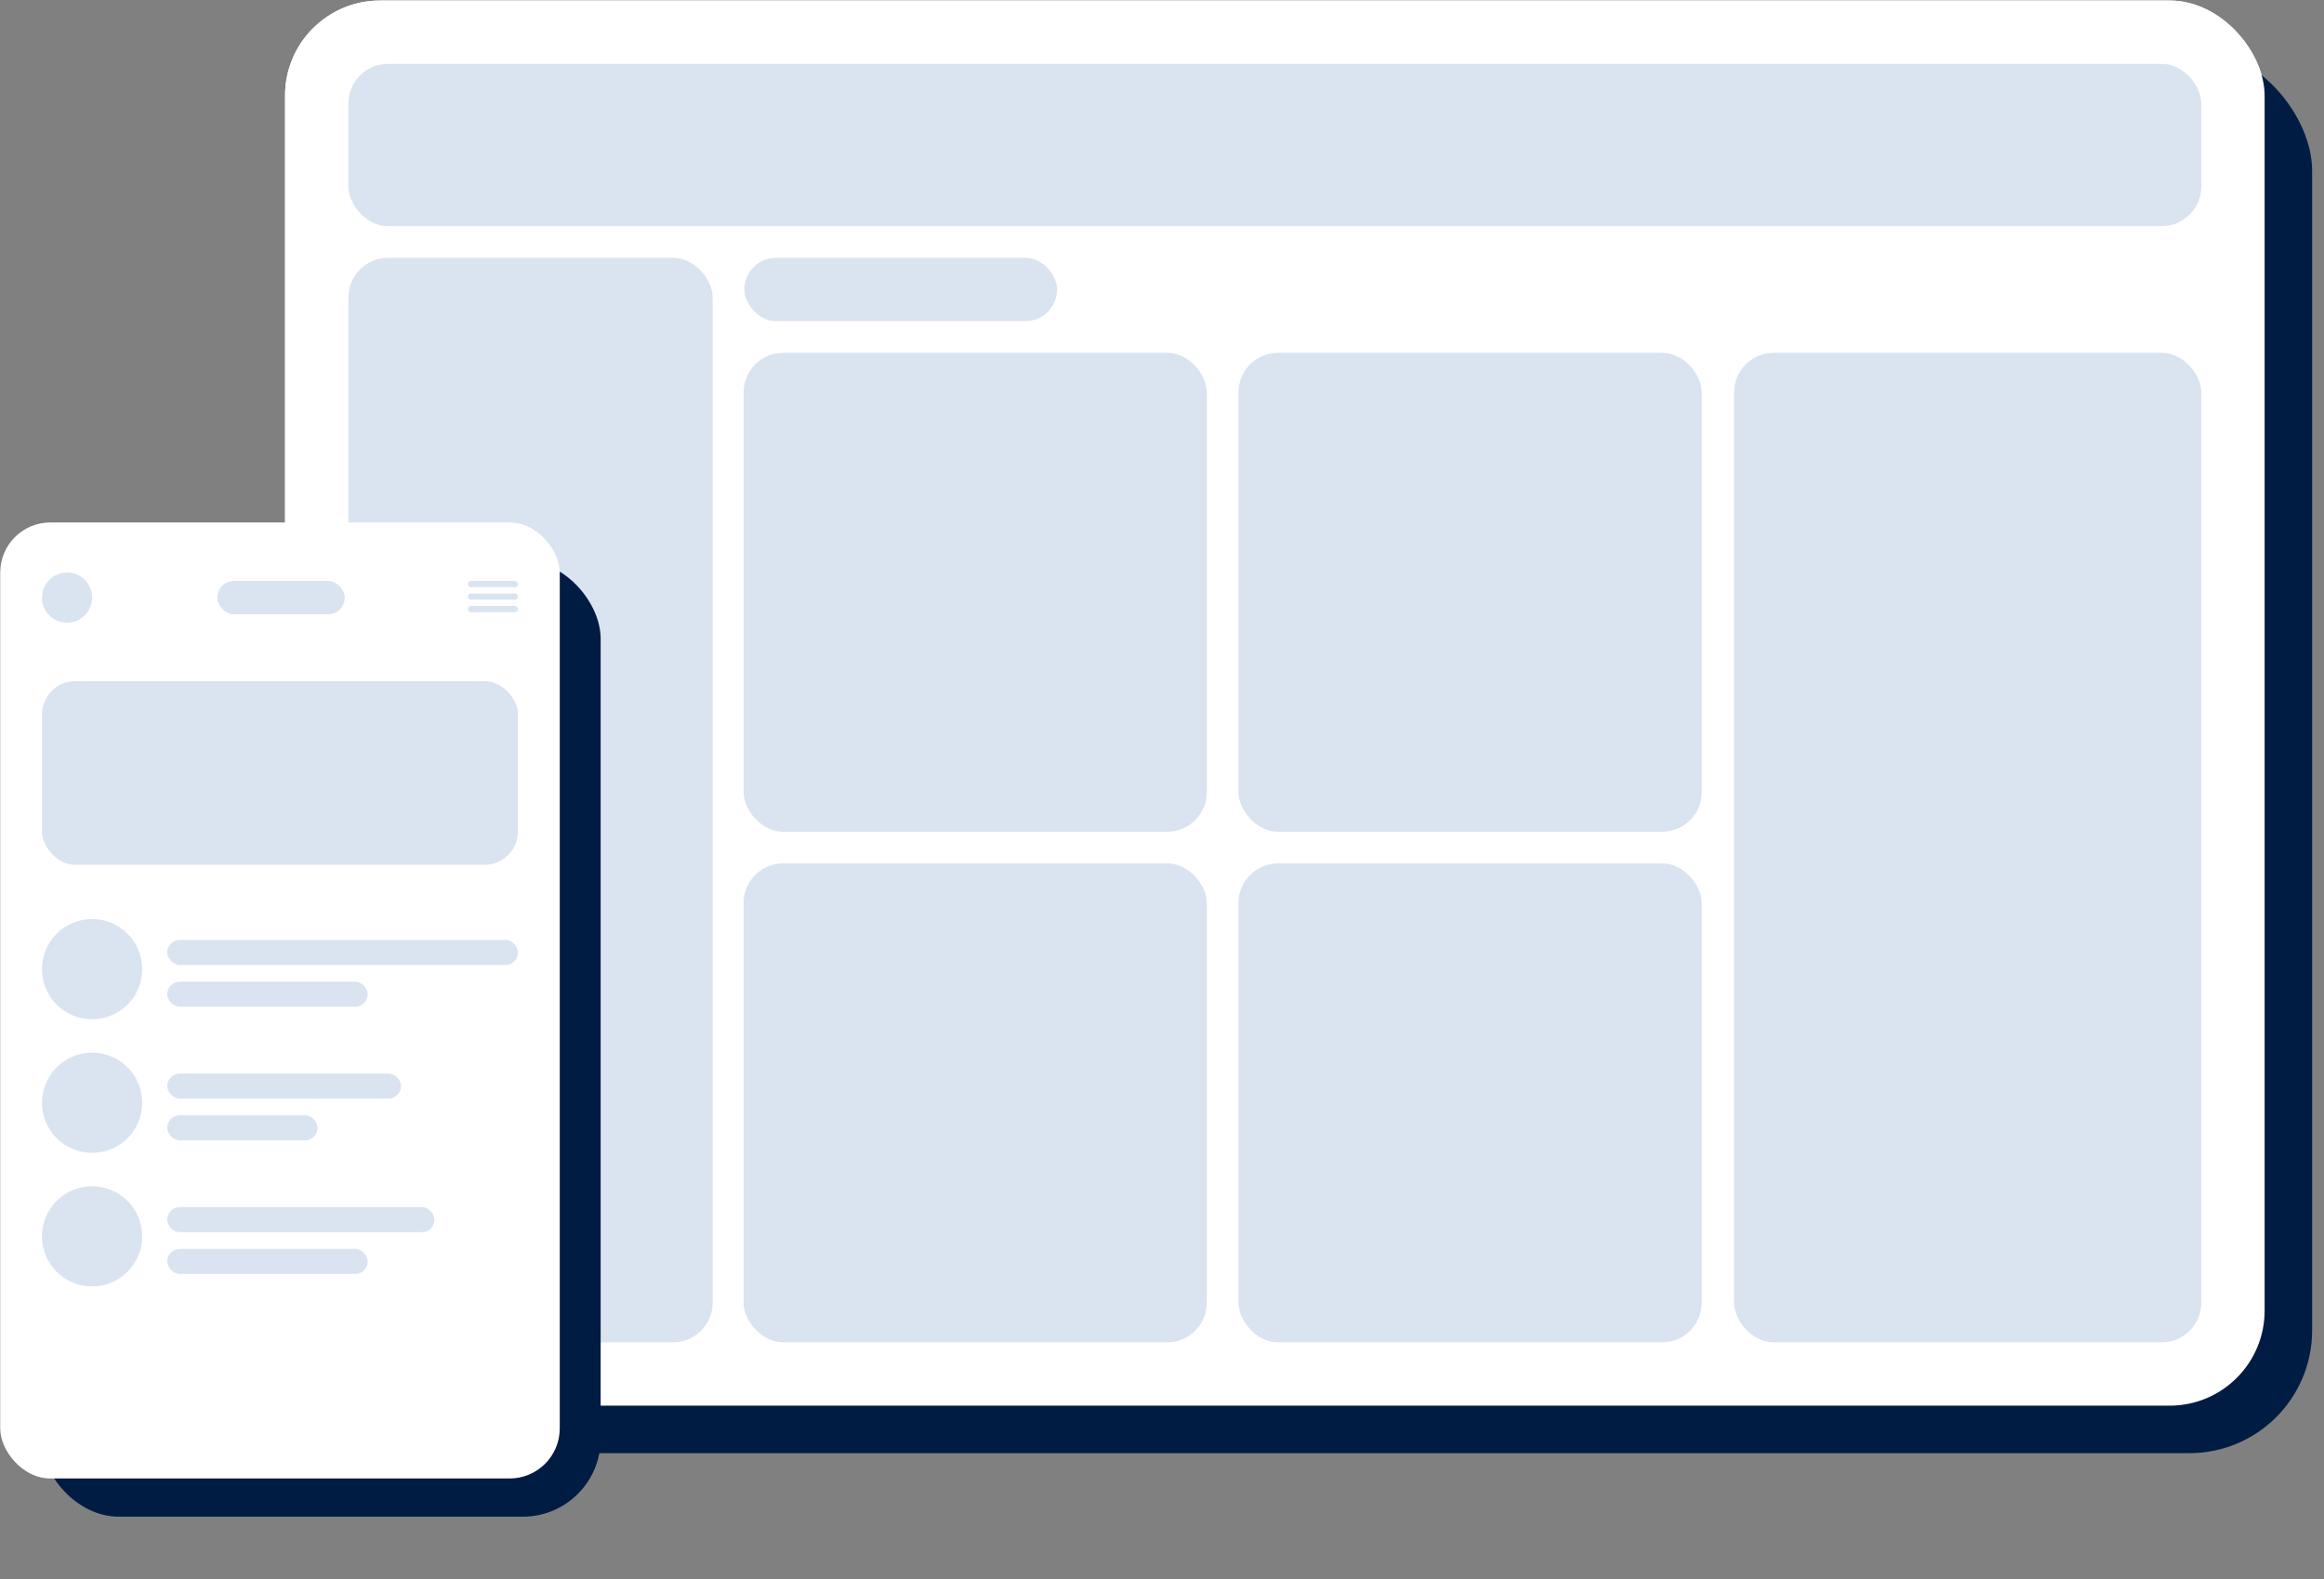 <?xml version="1.0" encoding="UTF-8"?> <svg xmlns="http://www.w3.org/2000/svg" width="587" height="399" viewBox="0 0 587 399" fill="none"><rect x="0" y="0" width="587" height="399" fill="#808080" stroke="none"/><rect x="72" y="0.133" width="500" height="355" rx="24" fill="white"></rect><rect x="84" y="12.133" width="500" height="355" rx="31" fill="#011C43"></rect><rect x="72" y="0.133" width="500" height="355" rx="24" fill="white"></rect><rect x="88" y="65.133" width="92" height="274" rx="10" fill="#DAE3F0"></rect><rect x="88" y="16.133" width="468" height="41" rx="10" fill="#DAE3F0"></rect><rect x="188" y="65.133" width="79" height="16" rx="8" fill="#DAE3F0"></rect><rect x="187.82" y="89.133" width="117" height="121" rx="10" fill="#DAE3F0"></rect><rect x="312.82" y="89.133" width="117" height="121" rx="10" fill="#DAE3F0"></rect><rect x="187.82" y="218.133" width="117" height="121" rx="10" fill="#DAE3F0"></rect><rect x="312.82" y="218.133" width="117" height="121" rx="10" fill="#DAE3F0"></rect><rect x="438" y="89.133" width="118" height="250" rx="10" fill="#DAE3F0"></rect><rect x="10.383" y="141.656" width="141.33" height="241.527" rx="19.66" fill="#011C43"></rect><rect x="0.055" y="132" width="141.33" height="241.527" rx="12.656" fill="white"></rect><circle cx="16.93" cy="150.985" r="6.328" fill="#DAE3F0"></circle><rect x="118.18" y="146.766" width="12.656" height="1.582" rx="0.791" fill="#DAE3F0"></rect><rect x="118.18" y="149.93" width="12.656" height="1.582" rx="0.791" fill="#DAE3F0"></rect><rect x="118.18" y="153.094" width="12.656" height="1.582" rx="0.791" fill="#DAE3F0"></rect><rect x="10.602" y="172.079" width="120.236" height="46.407" rx="8.438" fill="#DAE3F0"></rect><circle cx="23.258" cy="244.853" r="12.656" fill="#DAE3F0"></circle><rect x="42.242" y="237.47" width="88.595" height="6.328" rx="3.164" fill="#DAE3F0"></rect><rect x="42.242" y="248.017" width="50.626" height="6.328" rx="3.164" fill="#DAE3F0"></rect><circle cx="23.258" cy="278.604" r="12.656" fill="#DAE3F0"></circle><rect x="42.242" y="271.221" width="59.063" height="6.328" rx="3.164" fill="#DAE3F0"></rect><rect x="42.242" y="281.768" width="37.969" height="6.328" rx="3.164" fill="#DAE3F0"></rect><circle cx="23.258" cy="312.354" r="12.656" fill="#DAE3F0"></circle><rect x="42.242" y="304.971" width="67.501" height="6.328" rx="3.164" fill="#DAE3F0"></rect><rect x="42.242" y="315.518" width="50.626" height="6.328" rx="3.164" fill="#DAE3F0"></rect><rect x="54.898" y="146.766" width="32.169" height="8.438" rx="4.219" fill="#DAE3F0"></rect></svg> 